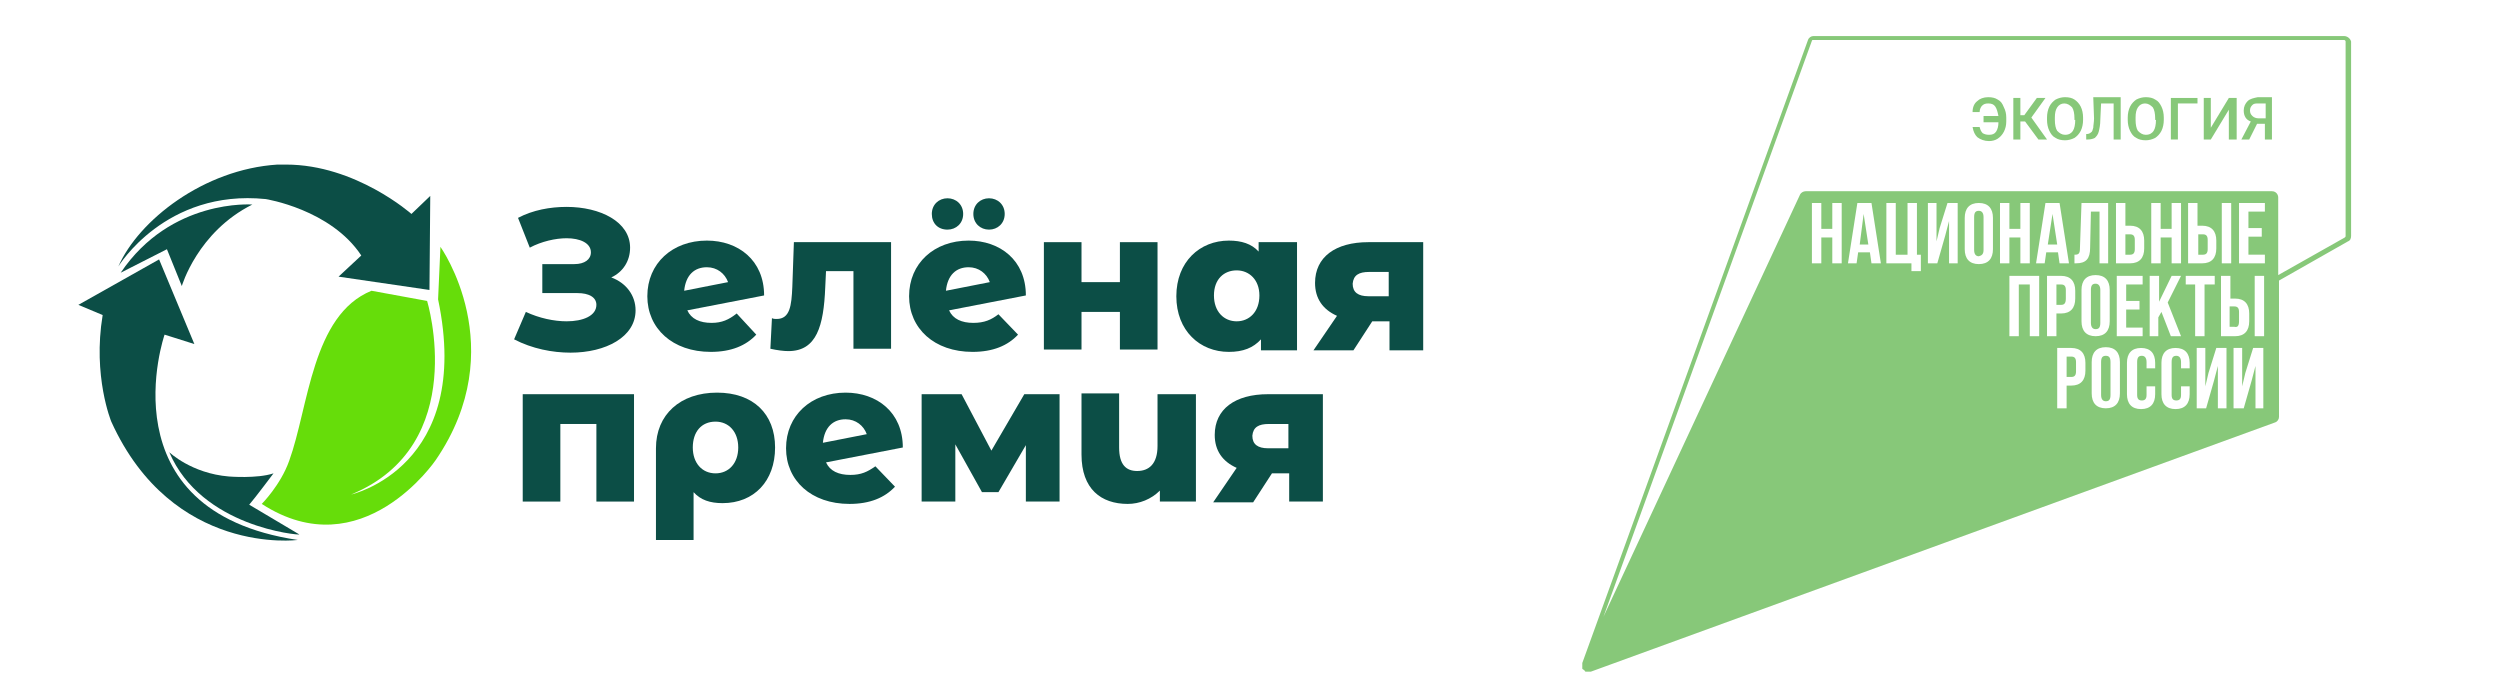 <?xml version="1.0" encoding="UTF-8"?> <svg xmlns="http://www.w3.org/2000/svg" xmlns:xlink="http://www.w3.org/1999/xlink" version="1.1" id="Слой_1" x="0px" y="0px" viewBox="0 0 319 88.9" style="enable-background:new 0 0 319 88.9;" xml:space="preserve"> <style type="text/css"> .st0{fill:#0C4E46;} .st1{clip-path:url(#SVGID_2_);} .st2{fill:#66DD0A;} .st3{fill:#87C879;} </style> <path class="st0" d="M78,35.4c1.5-0.7,2.4-2.1,2.4-3.8c0-3.3-3.8-5.2-8.1-5.2c-2.1,0-4.3,0.4-6.2,1.4l1.5,3.8 c1.5-0.8,3.3-1.2,4.7-1.2c1.7,0,3.1,0.6,3.1,1.8c0,0.9-0.8,1.5-2.1,1.5h-4.1v3.7h4.5c1.4,0,2.4,0.5,2.4,1.5c0,1.4-1.7,2.1-3.8,2.1 c-1.6,0-3.5-0.4-5.2-1.2l-1.5,3.5c2.3,1.2,4.9,1.7,7.2,1.7c4.5,0,8.3-2,8.3-5.4C81.1,37.7,79.9,36.1,78,35.4z"></path> <path class="st0" d="M90.8,41.2c-1.5,0-2.6-0.5-3.1-1.6l9.8-1.9c0-4.5-3.3-7-7.3-7c-4.4,0-7.6,2.9-7.6,7.1c0,4.1,3.2,7.1,8.1,7.1 c2.6,0,4.5-0.8,5.8-2.2L94,40C93,40.8,92.1,41.2,90.8,41.2z M90.2,34.1c1.3,0,2.3,0.8,2.7,1.9l-5.6,1.1 C87.5,35.1,88.6,34.1,90.2,34.1z"></path> <path class="st0" d="M101.3,30.9l-0.2,5.7c-0.1,2.4-0.3,4.1-2,4.1c-0.2,0-0.4,0-0.6-0.1l-0.2,3.9c0.9,0.2,1.7,0.3,2.3,0.3 c3.6,0,4.5-3.2,4.7-8.1l0.1-2.1h3.5v9.9h4.8V30.9H101.3z"></path> <path class="st0" d="M120.9,29.3c1.1,0,2-0.8,2-2c0-1.2-0.9-2-2-2s-2,0.8-2,2C118.9,28.5,119.7,29.3,120.9,29.3z M126.2,29.3 c1.1,0,2-0.8,2-2c0-1.2-0.9-2-2-2s-2,0.8-2,2C124.2,28.5,125.1,29.3,126.2,29.3z M124.2,41.2c-1.5,0-2.6-0.5-3.1-1.6l9.8-1.9 c0-4.5-3.3-7-7.3-7c-4.4,0-7.6,2.9-7.6,7.1c0,4.1,3.2,7.1,8.1,7.1c2.6,0,4.5-0.8,5.8-2.2l-2.5-2.6C126.5,40.8,125.6,41.2,124.2,41.2 z M123.6,34.1c1.3,0,2.3,0.8,2.7,1.9l-5.6,1.1C120.9,35.1,122,34.1,123.6,34.1z"></path> <path class="st0" d="M133.2,44.6h4.8v-4.8h4.9v4.8h4.8V30.9h-4.8V36H138v-5.1h-4.8V44.6z"></path> <path class="st0" d="M160.6,30.9v1.2c-0.9-1-2.2-1.4-3.8-1.4c-3.7,0-6.7,2.7-6.7,7.1s3,7.1,6.7,7.1c1.8,0,3.1-0.5,4.1-1.6v1.4h4.6 V30.9H160.6z M157.8,41c-1.6,0-2.9-1.2-2.9-3.3s1.3-3.2,2.9-3.2c1.6,0,2.9,1.2,2.9,3.2C160.7,39.8,159.4,41,157.8,41z"></path> <path class="st0" d="M174.6,30.9c-4.2,0-6.8,1.9-6.8,5.2c0,2,1,3.4,2.8,4.2l-3,4.4h5.1l2.4-3.7h2.2v3.7h4.3V30.9H174.6z M174.7,34.7 h2.5v3.1h-2.6c-1.3,0-2-0.5-2-1.6C172.7,35.1,173.4,34.7,174.7,34.7z"></path> <path class="st0" d="M66.7,50.3V64h4.8v-9.9h4.6V64h4.8V50.3H66.7z"></path> <path class="st0" d="M91.5,50.1c-4.7,0-7.8,2.8-7.8,7.1v11.7h4.8v-6.1c0.9,1,2.1,1.4,3.7,1.4c4,0,6.7-2.8,6.7-7.1 C98.9,52.8,96.1,50.1,91.5,50.1z M91.3,60.4c-1.7,0-2.9-1.3-2.9-3.3s1.1-3.3,2.9-3.3c1.7,0,2.9,1.3,2.9,3.3 C94.2,59.1,93,60.4,91.3,60.4z"></path> <path class="st0" d="M108.5,60.6c-1.5,0-2.6-0.5-3.1-1.6l9.8-1.9c0-4.5-3.3-7-7.3-7c-4.4,0-7.6,2.9-7.6,7.1c0,4.1,3.2,7.1,8.1,7.1 c2.6,0,4.5-0.8,5.8-2.2l-2.5-2.6C110.7,60.2,109.9,60.6,108.5,60.6z M107.9,53.5c1.3,0,2.3,0.8,2.7,1.9l-5.6,1.1 C105.2,54.5,106.3,53.5,107.9,53.5z"></path> <path class="st0" d="M135.2,64V50.3h-4.5l-4.2,7.2l-3.8-7.2h-5.1V64h4.3v-7.3l3.4,6.1h2.1l3.5-6V64H135.2z"></path> <path class="st0" d="M147.7,50.3v6.6c0,2.3-1.1,3.2-2.6,3.2c-1.4,0-2.3-0.8-2.3-3v-6.9H138V58c0,4.4,2.5,6.3,5.9,6.3 c1.5,0,3-0.6,4.1-1.7V64h4.6V50.3H147.7z"></path> <path class="st0" d="M161.8,50.3c-4.2,0-6.8,1.9-6.8,5.2c0,2,1,3.4,2.8,4.2l-3,4.4h5.1l2.4-3.7h2.2V64h4.3V50.3H161.8z M161.9,54.1 h2.5v3.1h-2.6c-1.3,0-2-0.5-2-1.6C159.9,54.5,160.6,54.1,161.9,54.1z"></path> <g> <g> <g> <g> <defs> <rect id="SVGID_1_" x="10" y="21" width="50.1" height="48"></rect> </defs> <clipPath id="SVGID_2_"> <use xlink:href="#SVGID_1_" style="overflow:visible;"></use> </clipPath> <g class="st1"> <path class="st0" d="M35.4,21c-9.4,0.6-17.7,7.1-20.3,13c0,0,6-9.9,18.8-8.6c0,0,8.3,1.3,12.2,7.2l-2.9,2.7L54.8,37l0.1-12 l-2.4,2.3c0,0-7.1-6.3-16-6.3C36.1,21,35.8,21,35.4,21z"></path> <path class="st0" d="M10,38.9l3.1,1.3c-1.3,7.8,1.1,13.6,1.1,13.6C22,71,38,68.9,38,68.9c-24.8-3.7-17-26.2-17-26.2l3.8,1.2 l-4.5-10.8L10,38.9z"></path> <path class="st0" d="M15.4,34.8l5.9-3l1.9,4.7c0,0,2-6.9,9-10.4C32.2,26.1,21.8,25.3,15.4,34.8z"></path> <path class="st0" d="M21.6,57.7c0,0,2.8,2.7,7.6,3.1c0,0,3.6,0.3,5.7-0.4c0,0-2.4,3.2-3.1,4l6.4,3.8 C38.2,68.3,25.7,67.3,21.6,57.7z"></path> <path class="st2" d="M44.8,63.1c15.3-6.3,9.7-24.7,9.7-24.7l-7.1-1.3c-7.6,3.1-8,14.8-10.5,21.7c-1.1,3.1-3.5,5.5-3.5,5.5 c12.8,8.3,22.2-5.6,22.2-5.6c9.8-14.3,0.6-27.2,0.6-27.2l-0.3,6.7C60.4,59.6,44.8,63.1,44.8,63.1z"></path> </g> </g> </g> </g> </g> <g> <path class="st3" d="M299.1,4.6h-67.7c-0.3,0-0.6,0.2-0.7,0.5l-28.8,79.5c0,0,0,0.1,0,0.1c0,0,0,0,0,0.1c0,0.1,0,0.1,0,0.2 c0,0,0,0,0,0.1c0,0,0,0.1,0,0.1c0,0,0,0,0,0.1c0,0,0,0.1,0.1,0.1c0,0,0,0,0.1,0.1c0,0,0.1,0,0.1,0.1c0,0,0,0,0.1,0.1 c0,0,0.1,0,0.1,0c0,0,0,0,0.1,0c0.1,0,0.1,0,0.2,0c0,0,0,0,0,0c0,0,0,0,0.1,0c0.1,0,0.1,0,0.2,0c0,0,0,0,0,0l87.3-31.8 c0.3-0.1,0.5-0.4,0.5-0.7V35.8l8.8-5c0.3-0.1,0.4-0.4,0.4-0.7V5.3C299.9,4.9,299.5,4.6,299.1,4.6z M233.8,29.2v-3.3h1.2v7.7h-1.2 v-3.3h-1.4v3.3h-1.2v-7.7h1.2v3.3H233.8z M235.8,33.6l1.2-7.7h1.8l1.2,7.7h-1.2l-0.2-1.4h-1.5l-0.2,1.4H235.8z M243.4,32.5v-6.6 h1.2v6.6h0.5v2.1h-1.2v-1h-3.2v-7.7h1.2v6.6H243.4z M247.5,29.1l1-3.2h1.3v7.7h-1.1v-5.4l-0.5,1.9l-1,3.5h-1.2v-7.7h1.1v4.9 L247.5,29.1z M250.7,31.8v-4c0-1.2,0.6-1.9,1.8-1.9c1.2,0,1.8,0.7,1.8,1.9v4c0,1.2-0.6,1.9-1.8,1.9C251.3,33.7,250.7,33,250.7,31.8 z M257.8,29.2v-3.3h1.2v7.7h-1.2v-3.3h-1.4v3.3h-1.2v-7.7h1.2v3.3H257.8z M260.2,42.9H259v-6.6h-1.4v6.6h-1.2v-7.7h3.8V42.9z M260.9,33.6h-1.1l1.2-7.7h1.8l1.2,7.7h-1.2l-0.2-1.4h-1.5L260.9,33.6z M262.4,42.9h-1.2v-7.7h1.8c1.2,0,1.8,0.7,1.8,1.9v1 c0,1.2-0.6,1.9-1.8,1.9h-0.6V42.9z M269.1,33.6h-1.2V27h-1.1l-0.1,4.6c0,1.4-0.5,2-1.8,2h-0.2v-1.1c0.5,0,0.7-0.1,0.7-0.8l0.2-5.8 h3.4V33.6z M269.2,37v4c0,1.2-0.6,1.9-1.8,1.9s-1.8-0.7-1.8-1.9v-4c0-1.2,0.6-1.9,1.8-1.9S269.2,35.8,269.2,37z M266.1,47.3 c0,1.2-0.6,1.9-1.8,1.9h-0.6v2.9h-1.2v-7.7h1.8c1.2,0,1.8,0.7,1.8,1.9V47.3z M270.5,50.2c0,1.2-0.6,1.9-1.8,1.9 c-1.2,0-1.8-0.7-1.8-1.9v-4c0-1.2,0.6-1.9,1.8-1.9c1.2,0,1.8,0.7,1.8,1.9V50.2z M271.8,28.8c1.2,0,1.8,0.7,1.8,1.9v1 c0,1.2-0.6,1.9-1.8,1.9H270v-7.7h1.2v2.9H271.8z M273,38.4v1.1h-1.7v2.3h2.1v1.1h-3.3v-7.7h3.3v1.1h-2.1v2.1H273z M275,47h-1.1 v-0.8c0-0.5-0.2-0.8-0.6-0.8c-0.4,0-0.6,0.2-0.6,0.8v4.2c0,0.5,0.2,0.7,0.6,0.7c0.4,0,0.6-0.2,0.6-0.7v-1.1h1.1v1 c0,1.2-0.6,1.9-1.8,1.9c-1.2,0-1.8-0.7-1.8-1.9v-4c0-1.2,0.6-1.9,1.8-1.9c1.2,0,1.8,0.7,1.8,1.9V47z M275.5,42.9h-1.2v-7.7h1.2v3.3 l1.6-3.3h1.2l-1.7,3.4l1.7,4.3H277l-1.2-3.1l-0.4,0.7V42.9z M277.1,29.2v-3.3h1.2v7.7h-1.2v-3.3h-1.4v3.3h-1.2v-7.7h1.2v3.3H277.1z M279.4,47h-1.1v-0.8c0-0.5-0.2-0.8-0.6-0.8c-0.4,0-0.6,0.2-0.6,0.8v4.2c0,0.5,0.2,0.7,0.6,0.7c0.4,0,0.6-0.2,0.6-0.7v-1.1h1.1v1 c0,1.2-0.6,1.9-1.8,1.9s-1.8-0.7-1.8-1.9v-4c0-1.2,0.6-1.9,1.8-1.9s1.8,0.7,1.8,1.9V47z M278.9,36.3v-1.1h3.7v1.1h-1.3v6.6h-1.2 v-6.6H278.9z M281,28.8c1.2,0,1.8,0.7,1.8,1.9v1c0,1.2-0.6,1.9-1.8,1.9h-1.8v-7.7h1.2v2.9H281z M284.1,52.1H283v-5.4l-0.5,1.9 l-1,3.5h-1.2v-7.7h1.1v4.9l0.4-1.7l1-3.2h1.3V52.1z M284.6,35.2v2.9h0.6c1.2,0,1.8,0.7,1.8,1.9v1c0,1.2-0.6,1.9-1.8,1.9h-1.8v-7.7 H284.6z M283.5,33.6v-7.7h1.2v7.7H283.5z M288.9,52.1h-1.1v-5.4l-0.5,1.9l-1,3.5H285v-7.7h1.1v4.9l0.4-1.7l1-3.2h1.3V52.1z M288.9,42.9h-1.2v-7.7h1.2V42.9z M289,27h-2.1v2.1h1.7v1.1h-1.7v2.3h2.1v1.1h-3.3v-7.7h3.3V27z M299.3,30.1c0,0.1,0,0.1-0.1,0.2 l0,0l0,0l-8.5,4.8v-9.9c0-0.4-0.3-0.8-0.8-0.8h-59.5c-0.3,0-0.6,0.2-0.7,0.4l-25.1,53.9l26.6-73.5c0-0.1,0.1-0.1,0.2-0.1h67.7 c0.1,0,0.2,0.1,0.2,0.2V30.1z"></path> <path class="st3" d="M271.2,32.5h0.6c0.4,0,0.6-0.2,0.6-0.7v-1.2c0-0.5-0.2-0.7-0.6-0.7h-0.6V32.5z"></path> <polygon class="st3" points="237.8,27.3 237.3,31.2 238.4,31.2 "></polygon> <path class="st3" d="M264.3,45.5h-0.6v2.6h0.6c0.4,0,0.6-0.2,0.6-0.7v-1.2C264.9,45.7,264.7,45.5,264.3,45.5z"></path> <path class="st3" d="M268.7,45.4c-0.4,0-0.6,0.2-0.6,0.8v4.2c0,0.5,0.2,0.8,0.6,0.8c0.4,0,0.6-0.2,0.6-0.8v-4.2 C269.3,45.6,269.1,45.4,268.7,45.4z"></path> <path class="st3" d="M263.6,38.1V37c0-0.5-0.2-0.7-0.6-0.7h-0.6v2.6h0.6C263.4,38.9,263.6,38.7,263.6,38.1z"></path> <path class="st3" d="M285.7,41v-1.2c0-0.5-0.2-0.7-0.6-0.7h-0.6v2.6h0.6C285.5,41.8,285.7,41.6,285.7,41z"></path> <path class="st3" d="M267.4,36.2c-0.4,0-0.6,0.2-0.6,0.8v4.2c0,0.5,0.2,0.8,0.6,0.8c0.4,0,0.6-0.2,0.6-0.8v-4.2 C268,36.4,267.7,36.2,267.4,36.2z"></path> <path class="st3" d="M253.1,31.9v-4.2c0-0.5-0.2-0.8-0.6-0.8c-0.4,0-0.6,0.2-0.6,0.8v4.2c0,0.5,0.2,0.8,0.6,0.8 C252.9,32.6,253.1,32.4,253.1,31.9z"></path> <polygon class="st3" points="261.3,31.2 262.5,31.2 261.9,27.3 "></polygon> <path class="st3" d="M280.5,32.5h0.6c0.4,0,0.6-0.2,0.6-0.7v-1.2c0-0.5-0.2-0.7-0.6-0.7h-0.6V32.5z"></path> <path class="st3" d="M254.9,12.7c-0.3-0.2-0.7-0.3-1.2-0.3c-0.6,0-1.1,0.2-1.4,0.5c-0.4,0.3-0.6,0.8-0.6,1.4h0.9 c0-0.4,0.2-0.7,0.3-0.8c0.2-0.2,0.4-0.3,0.8-0.3c0.4,0,0.7,0.1,0.9,0.4c0.2,0.3,0.3,0.7,0.4,1.2h-1.9v0.8h1.9 c0,0.5-0.1,0.9-0.3,1.2c-0.2,0.3-0.5,0.4-0.9,0.4c-0.4,0-0.6-0.1-0.8-0.2c-0.2-0.2-0.3-0.4-0.4-0.8h-0.9c0.1,0.6,0.3,1,0.6,1.3 c0.4,0.3,0.9,0.5,1.5,0.5c0.4,0,0.8-0.1,1.1-0.3c0.3-0.2,0.6-0.5,0.8-0.9c0.2-0.4,0.3-0.8,0.3-1.3v-0.5c0-0.5-0.1-0.9-0.3-1.3 C255.5,13.2,255.3,12.9,254.9,12.7z"></path> <polygon class="st3" points="261,12.5 259.9,12.5 258.3,14.7 257.8,14.7 257.8,12.5 256.9,12.5 256.9,17.8 257.8,17.8 257.8,15.5 258.4,15.5 260.1,17.8 261.2,17.8 259.2,15 "></polygon> <path class="st3" d="M264.7,12.7c-0.3-0.2-0.7-0.3-1.2-0.3c-0.4,0-0.8,0.1-1.2,0.3c-0.3,0.2-0.6,0.5-0.8,0.9 c-0.2,0.4-0.3,0.9-0.3,1.4v0.3c0,0.5,0.1,1,0.3,1.4c0.2,0.4,0.4,0.7,0.8,0.9c0.3,0.2,0.7,0.3,1.2,0.3c0.4,0,0.8-0.1,1.2-0.3 c0.3-0.2,0.6-0.5,0.8-0.9c0.2-0.4,0.3-0.9,0.3-1.4V15c0-0.5-0.1-1-0.3-1.4C265.3,13.2,265,12.9,264.7,12.7z M264.8,15.3 c0,0.6-0.1,1.1-0.3,1.4c-0.2,0.3-0.5,0.5-1,0.5c-0.4,0-0.7-0.2-1-0.5c-0.2-0.3-0.3-0.8-0.3-1.4V15c0-0.6,0.1-1,0.3-1.3 c0.2-0.3,0.5-0.5,0.9-0.5c0.4,0,0.7,0.2,1,0.5c0.2,0.3,0.3,0.8,0.3,1.4V15.3z"></path> <path class="st3" d="M267.2,15.1c0,0.5-0.1,0.9-0.1,1.2c-0.1,0.3-0.1,0.5-0.3,0.6c-0.1,0.1-0.3,0.2-0.5,0.2l-0.1,0v0.7h0.2 c0.4,0,0.7-0.1,0.9-0.2c0.2-0.2,0.4-0.4,0.5-0.8c0.1-0.4,0.2-0.9,0.2-1.5l0.1-2.1h1.6v4.6h0.9v-5.4h-3.5L267.2,15.1z"></path> <path class="st3" d="M275,12.7c-0.3-0.2-0.7-0.3-1.2-0.3c-0.4,0-0.8,0.1-1.2,0.3c-0.3,0.2-0.6,0.5-0.8,0.9 c-0.2,0.4-0.3,0.9-0.3,1.4v0.3c0,0.5,0.1,1,0.3,1.4c0.2,0.4,0.4,0.7,0.8,0.9c0.3,0.2,0.7,0.3,1.2,0.3c0.4,0,0.8-0.1,1.2-0.3 c0.3-0.2,0.6-0.5,0.8-0.9c0.2-0.4,0.3-0.9,0.3-1.4V15c0-0.5-0.1-1-0.3-1.4C275.6,13.2,275.4,12.9,275,12.7z M275.1,15.3 c0,0.6-0.1,1.1-0.3,1.4c-0.2,0.3-0.5,0.5-1,0.5c-0.4,0-0.7-0.2-1-0.5c-0.2-0.3-0.3-0.8-0.3-1.4V15c0-0.6,0.1-1,0.3-1.3 c0.2-0.3,0.5-0.5,0.9-0.5c0.4,0,0.7,0.2,1,0.5c0.2,0.3,0.3,0.8,0.3,1.4V15.3z"></path> <polygon class="st3" points="277,17.8 277.9,17.8 277.9,13.2 280.4,13.2 280.4,12.5 277,12.5 "></polygon> <polygon class="st3" points="282.1,16.3 282.1,12.5 281.2,12.5 281.2,17.8 282.1,17.8 284.4,14 284.4,17.8 285.4,17.8 285.4,12.5 284.4,12.5 "></polygon> <path class="st3" d="M286.8,12.9c-0.3,0.3-0.5,0.7-0.5,1.2c0,0.7,0.3,1.2,0.9,1.4l-1.2,2.3h1l1-2h1v2h0.9v-5.4h-1.8 C287.6,12.5,287.1,12.6,286.8,12.9z M289.1,13.2v1.9h-0.9c-0.3,0-0.6-0.1-0.8-0.3c-0.2-0.2-0.3-0.4-0.3-0.7c0-0.3,0.1-0.5,0.3-0.7 c0.2-0.2,0.4-0.2,0.8-0.2H289.1z"></path> </g> </svg> 